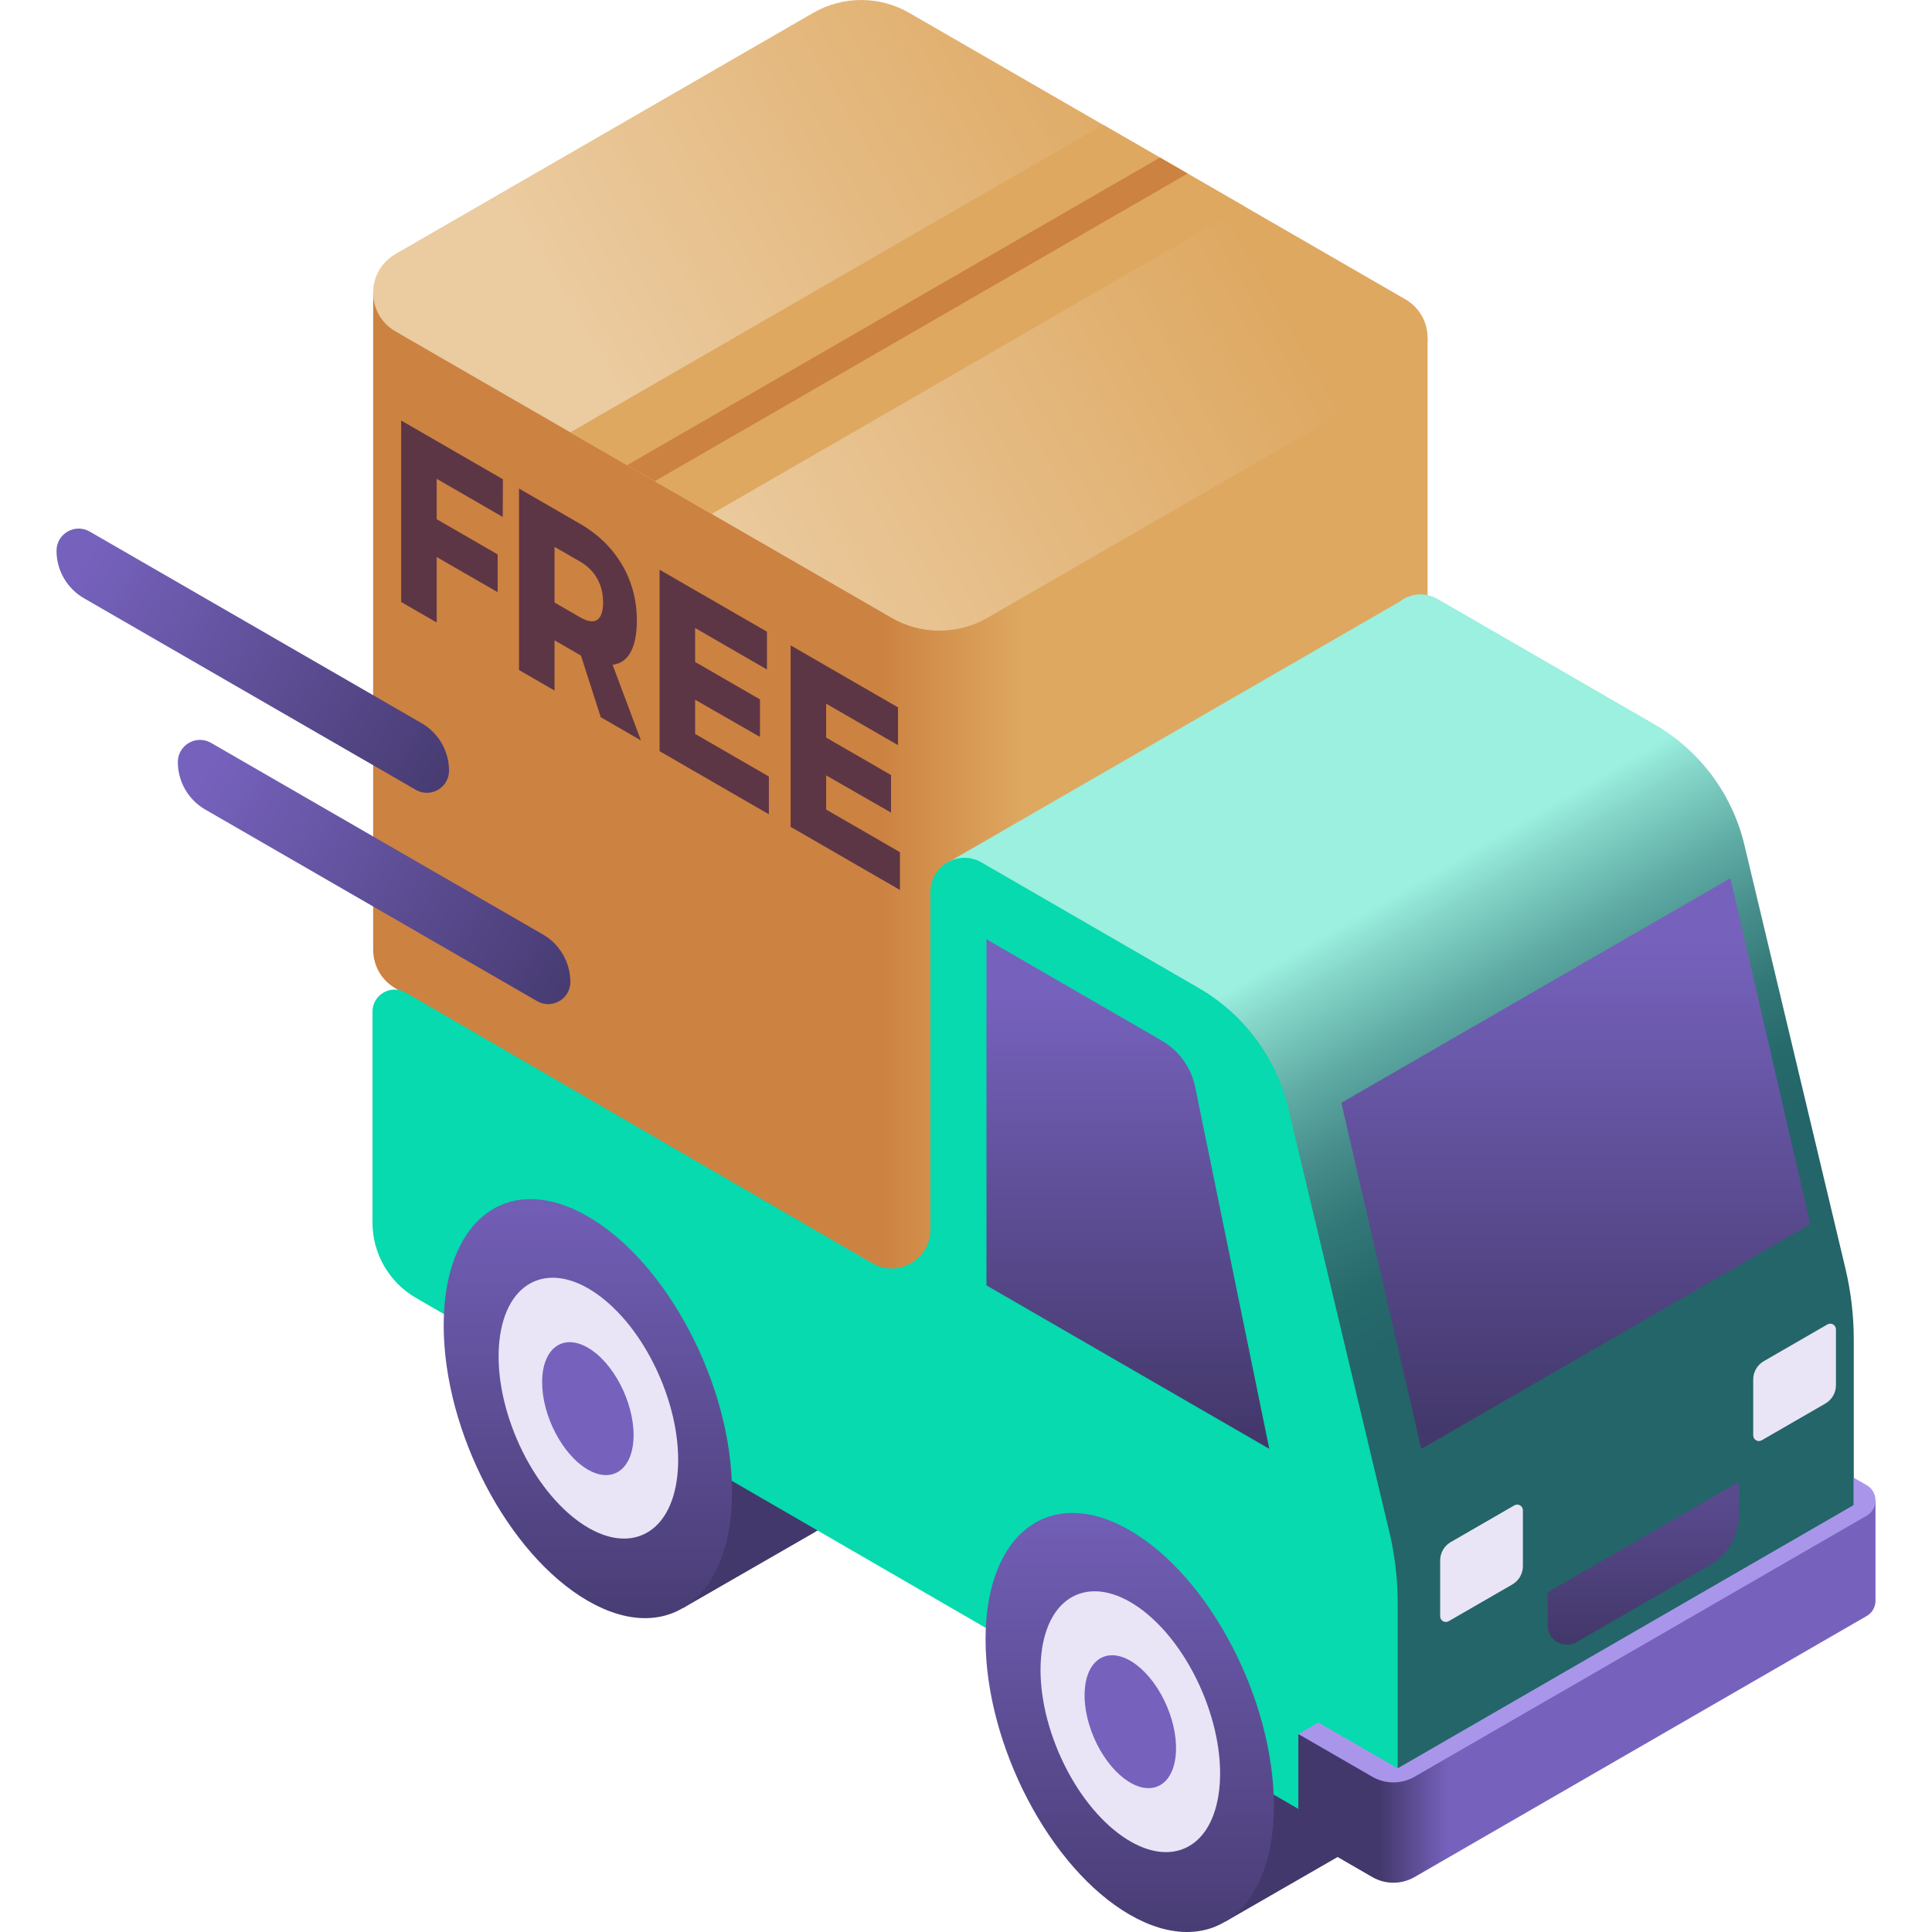 <svg id="Capa_1" enable-background="new 0 0 512 512" height="512" viewBox="0 0 512 512" width="512" xmlns="http://www.w3.org/2000/svg" xmlns:xlink="http://www.w3.org/1999/xlink"><linearGradient id="lg1"><stop offset="0" stop-color="#43386b"/><stop offset="1" stop-color="#7662bd"/></linearGradient><linearGradient id="SVGID_1_" gradientTransform="matrix(-1 0 0 1 377.017 0)" gradientUnits="userSpaceOnUse" x1="193.582" x2="209.29" xlink:href="#lg1" y1="351.395" y2="324.187"/><linearGradient id="SVGID_2_" gradientTransform="matrix(-1 0 0 1 377.017 0)" gradientUnits="userSpaceOnUse" x1="49.981" x2="65.689" xlink:href="#lg1" y1="434.567" y2="407.36"/><linearGradient id="SVGID_3_" gradientTransform="matrix(-1 0 0 1 528 0)" gradientUnits="userSpaceOnUse" x1="256.682" x2="295.066" y1="209.401" y2="209.401"><stop offset="0" stop-color="#dea861"/><stop offset="1" stop-color="#cc8241"/></linearGradient><linearGradient id="SVGID_4_" gradientTransform="matrix(-1 0 0 1 528 0)" gradientUnits="userSpaceOnUse" x1="211.6" x2="355.348" y1="38.652" y2="121.645"><stop offset="0" stop-color="#dea861"/><stop offset="1" stop-color="#ebcba0"/></linearGradient><linearGradient id="SVGID_5_" gradientUnits="userSpaceOnUse" x1="404.438" x2="353.314" y1="334.958" y2="246.408"><stop offset="0" stop-color="#236568"/><stop offset=".152" stop-color="#276a6c"/><stop offset=".325" stop-color="#337878"/><stop offset=".509" stop-color="#478e8c"/><stop offset=".701" stop-color="#62afa7"/><stop offset=".897" stop-color="#86d7ca"/><stop offset="1" stop-color="#9bf0df"/></linearGradient><linearGradient id="SVGID_6_" gradientUnits="userSpaceOnUse" x1="298.899" x2="298.899" xlink:href="#lg1" y1="379.268" y2="263.339"/><linearGradient id="SVGID_7_" gradientUnits="userSpaceOnUse" x1="417.618" x2="417.618" xlink:href="#lg1" y1="378.706" y2="248.88"/><linearGradient id="SVGID_8_" gradientUnits="userSpaceOnUse" x1="299.387" x2="299.387" xlink:href="#lg1" y1="527.675" y2="389.827"/><linearGradient id="SVGID_9_" gradientUnits="userSpaceOnUse" x1="155.786" x2="155.786" xlink:href="#lg1" y1="444.502" y2="306.655"/><linearGradient id="SVGID_10_" gradientUnits="userSpaceOnUse" x1="365.516" x2="383.964" xlink:href="#lg1" y1="448.285" y2="448.285"/><linearGradient id="SVGID_11_" gradientUnits="userSpaceOnUse" x1="435.501" x2="435.501" y1="434.371" y2="397.309"><stop offset="0" stop-color="#43386b"/><stop offset="1" stop-color="#594a8e"/></linearGradient><linearGradient id="SVGID_12_" gradientUnits="userSpaceOnUse" x1="126.874" x2="22.383" xlink:href="#lg1" y1="211.947" y2="147.644"/><linearGradient id="SVGID_13_" gradientUnits="userSpaceOnUse" x1="159.026" x2="54.534" xlink:href="#lg1" y1="267.945" y2="203.643"/><g><g><path d="m130.335 320.625 36.295-20.869.001.003c6.617-3.506 15.117-3.007 24.391 2.347 21.1 12.182 38.204 44.863 38.204 72.996 0 15.467-5.177 26.324-13.339 30.954l.006.013-34.848 20.061z" fill="url(#SVGID_1_)"/><path d="m273.936 403.798 36.295-20.869.001.003c6.617-3.506 15.117-3.007 24.391 2.347 21.099 12.182 38.204 44.863 38.204 72.996 0 15.467-5.177 26.324-13.339 30.954l.006.012-34.848 20.061z" fill="url(#SVGID_2_)"/><g><path d="m98.893 251.669v-174.095l279.427 11.982v174.095c.001 3.989-1.973 7.978-5.922 10.258l-110.693 63.908c-7.872 4.545-17.572 4.545-25.444 0l-131.447-75.891c-3.947-2.278-5.921-6.268-5.921-10.257z" fill="url(#SVGID_3_)"/><path d="m372.399 79.3-131.447-75.891c-7.872-4.545-17.572-4.545-25.444 0l-110.693 63.908c-7.896 4.559-7.896 15.955 0 20.514l131.447 75.891c7.872 4.545 17.572 4.545 25.444 0l110.693-63.908c7.896-4.559 7.896-15.956 0-20.514z" fill="url(#SVGID_4_)"/><path d="m329.778 54.693-141.18 81.51-37.45-21.622 141.18-81.51z" fill="#dea861"/><path d="m307.395 41.758-141.18 81.511 7.335 4.235 141.181-81.51z" fill="#cc8241"/></g><path d="m489.04 336.086-26.765-112.211c-3.207-13.444-11.805-24.977-23.775-31.887l-57.527-33.255c-3.447-1.99-7.381-1.409-10.119.749l-100.56 58.058-20.164 11.642 116.705 256.091 118.362-68.336c.827-.339 1.605-.788 2.312-1.335 2.244-1.736 3.762-4.445 3.762-7.684v-52.861c0-6.389-.749-12.756-2.231-18.971z" fill="url(#SVGID_5_)"/><path d="m384.465 408.667 16.859-9.733c1.005-.58 2.26.145 2.26 1.305v14.799c0 2.006-1.07 3.86-2.808 4.863l-16.859 9.733c-1.005.58-2.26-.145-2.26-1.305v-14.799c.001-2.006 1.071-3.859 2.808-4.863z" fill="#e9e5f6"/><path d="m467.427 360.722 16.859-9.733c1.005-.58 2.26.145 2.26 1.305v14.799c0 2.006-1.07 3.86-2.808 4.863l-16.859 9.733c-1.005.58-2.26-.145-2.26-1.305v-14.799c0-2.006 1.07-3.86 2.808-4.863z" fill="#e9e5f6"/><path d="m246.562 325.875v-89.501c0-6.952 7.526-11.298 13.547-7.821l57.527 33.254c11.97 6.911 20.568 18.443 23.775 31.887l26.765 112.211c1.482 6.215 2.231 12.582 2.231 18.971v52.861c0 7.497-8.116 12.183-14.609 8.435l-245.545-142.205c-7.142-4.123-11.541-11.743-11.541-19.99v-55.868c0-4.512 4.885-7.332 8.792-5.076l123.626 71.73c6.85 3.975 15.432-.968 15.432-8.888z" fill="#06daae"/><path d="m261.423 340.643v-91.727l46.427 26.846c4.591 2.651 7.828 7.141 8.892 12.335l19.632 95.861z" fill="url(#SVGID_6_)"/><path d="m458.574 232.727-103.104 59.527 21.191 91.703 103.104-59.527z" fill="url(#SVGID_7_)"/><path d="m261.183 434.419c0-28.133 17.105-41.064 38.204-28.882 21.1 12.182 38.204 44.863 38.204 72.996s-17.105 41.064-38.204 28.882c-21.1-12.182-38.204-44.863-38.204-72.996z" fill="url(#SVGID_8_)"/><ellipse cx="299.387" cy="456.476" fill="#e9e5f6" rx="20.659" ry="36.517" transform="matrix(.92 -.392 .392 .92 -154.829 153.672)"/><ellipse cx="299.387" cy="456.476" fill="#7662bd" rx="10.525" ry="18.604" transform="matrix(.92 -.392 .392 .92 -154.829 153.67)"/><path d="m117.582 351.246c0-28.133 17.105-41.064 38.204-28.882 21.1 12.182 38.204 44.864 38.204 72.996 0 28.133-17.105 41.064-38.204 28.882-21.1-12.181-38.204-44.863-38.204-72.996z" fill="url(#SVGID_9_)"/><ellipse cx="155.786" cy="373.304" fill="#e9e5f6" rx="20.659" ry="36.517" transform="matrix(.92 -.392 .392 .92 -133.73 90.805)"/><path d="m143.668 366.307c0-8.924 5.425-13.025 12.118-9.161s12.118 14.23 12.118 23.154-5.426 13.025-12.118 9.161c-6.693-3.864-12.118-14.23-12.118-23.154z" fill="#7662bd"/><path d="m490.935 402.624-124.01 67.898-22.855-10.984v26.584l19.607 11.32c3.461 1.998 7.726 1.998 11.187 0l119.82-69.178c1.56-.9 2.339-2.476 2.339-4.052v-26.584z" fill="url(#SVGID_10_)"/><path d="m349.374 456.476 21.033 12.143 120.864-69.781v-7.232l3.413 1.97c3.119 1.801 3.119 6.303 0 8.103l-119.82 69.178c-3.461 1.998-7.726 1.998-11.187 0l-19.607-11.32z" fill="#a996eb"/><path d="m410.159 421.961 50.684-29.263v8.692c0 5.523-2.946 10.627-7.73 13.388l-35.341 20.404c-3.384 1.954-7.614-.488-7.614-4.396v-8.825z" fill="url(#SVGID_11_)"/></g><g fill="#5d3645"><path d="m133.275 127.007-.052 9.987-17.496-10.101v10.702l16.159 9.329v10.017l-16.159-9.329v17.358l-9.416-5.437v-48.093z"/><path d="m159.206 190.072-5.248-16.34-.206-.119-6.792-3.922v13.31l-9.417-5.437v-48.094l16.209 9.358c9.571 5.526 15.026 14.849 15.026 25.552 0 7.273-2.264 11.316-6.432 11.792l7.511 20.048zm-12.246-30.398 6.844 3.951c3.808 2.198 6.021.869 6.021-4.002 0-4.734-2.214-8.55-6.021-10.748l-6.844-3.951z"/><path d="m203.25 167.407v10.016l-19.039-10.992v8.988l17.188 9.923v9.948l-17.188-9.854v9.056l19.554 11.289v10.017l-28.969-16.726v-48.094z"/><path d="m237.979 187.458v10.016l-19.039-10.992v8.988l17.188 9.923v9.948l-17.188-9.854v9.056l19.554 11.289v10.017l-28.969-16.726v-48.094z"/></g><path d="m23.783 140.872 87.951 50.779c4.494 2.595 7.262 7.39 7.262 12.579 0 4.519-4.892 7.344-8.806 5.084l-87.951-50.779c-4.494-2.595-7.262-7.39-7.262-12.579 0-4.519 4.892-7.344 8.806-5.084z" fill="url(#SVGID_12_)"/><path d="m55.934 196.871 87.951 50.779c4.494 2.595 7.262 7.39 7.262 12.579 0 4.519-4.892 7.344-8.806 5.084l-87.951-50.78c-4.494-2.595-7.262-7.39-7.262-12.579 0-4.518 4.892-7.343 8.806-5.083z" fill="url(#SVGID_13_)"/></g></svg>